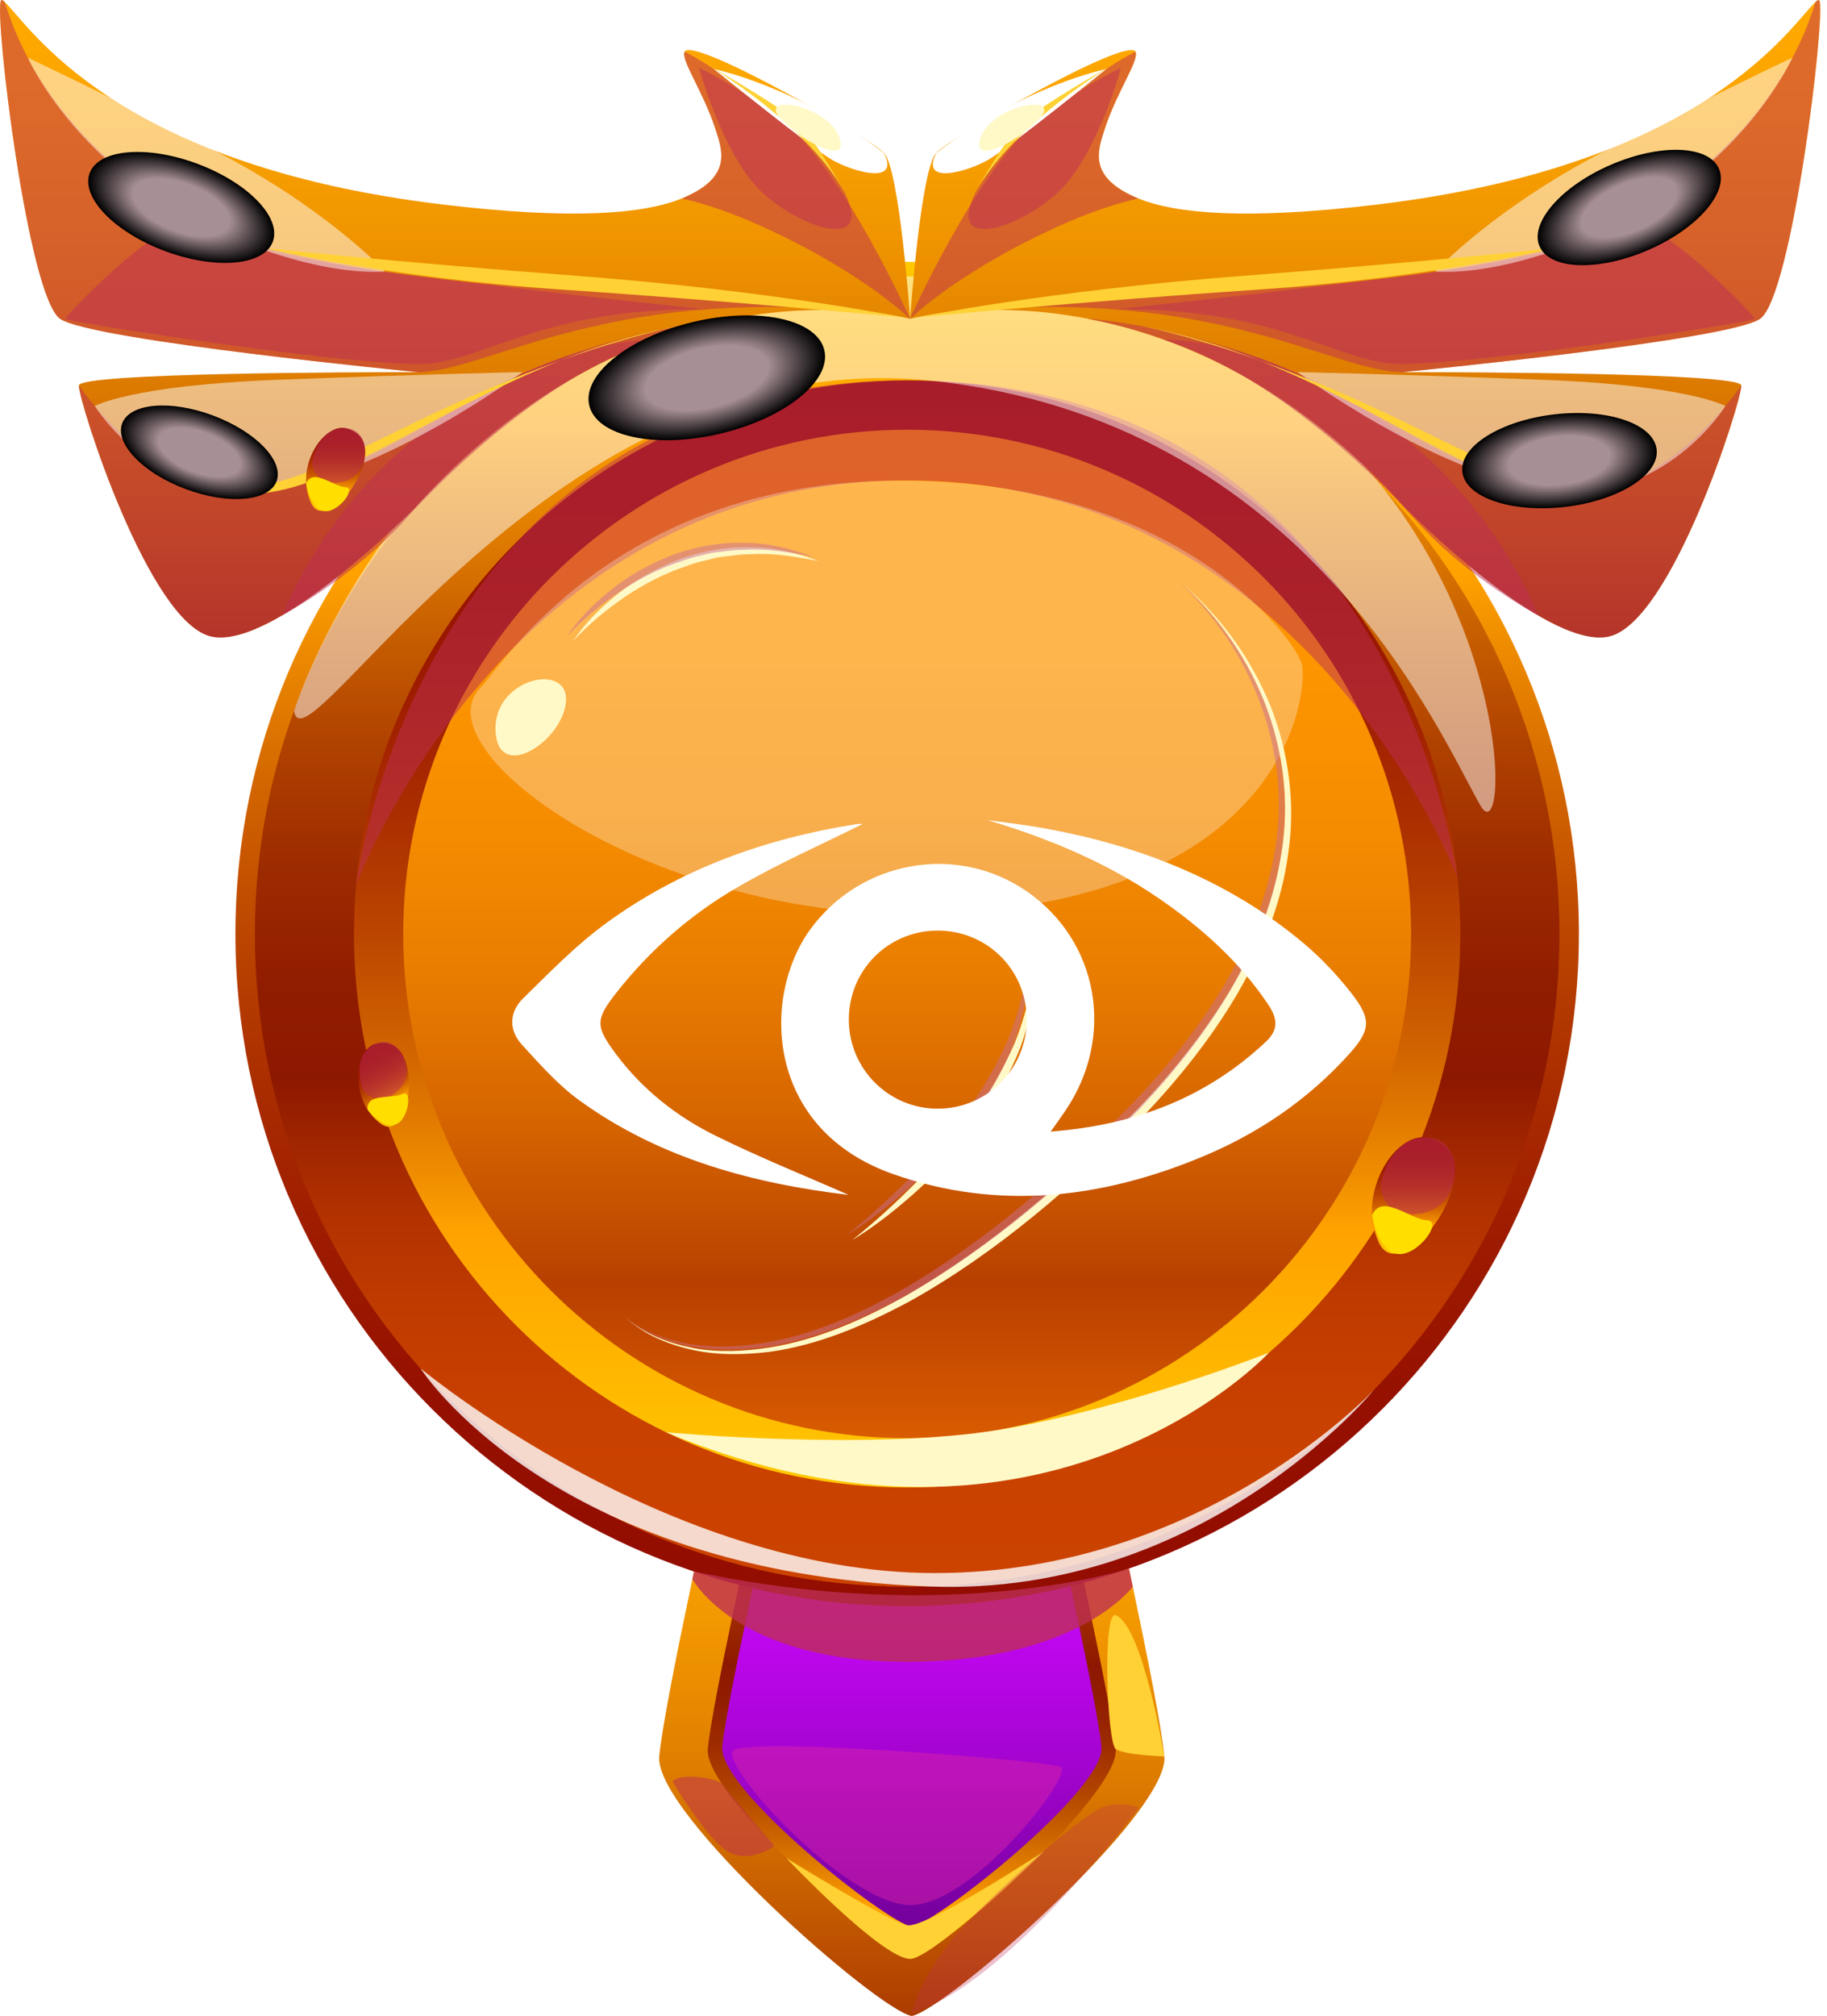 <svg width="107" height="118" viewBox="0 0 107 118" fill="none" xmlns="http://www.w3.org/2000/svg">
<path d="M64.756 85.567L53.398 83.09L42.046 85.567C42.046 85.567 38.92 99.479 38.609 102.805C38.299 106.131 51.334 117.614 53.398 118C55.461 117.614 68.496 106.124 68.192 102.805C67.882 99.486 64.756 85.567 64.756 85.567Z" fill="url(#paint0_linear_106_857)"/>
<path d="M62.569 88.452L53.398 86.451L44.227 88.452C44.227 88.452 41.701 99.686 41.453 102.37C41.204 105.055 51.728 114.329 53.398 114.64C55.068 114.329 65.591 105.055 65.343 102.37C65.094 99.686 62.569 88.452 62.569 88.452Z" fill="url(#paint1_linear_106_857)"/>
<path d="M61.927 89.308L53.404 87.444L44.882 89.308C44.882 89.308 42.536 99.748 42.301 102.246C42.074 104.744 51.852 112.487 53.404 112.777C54.957 112.487 64.735 104.737 64.507 102.246C64.273 99.748 61.927 89.308 61.927 89.308Z" fill="url(#paint2_linear_106_857)"/>
<path d="M46.062 108.767C46.062 108.767 52.045 112.466 53.128 112.687C54.212 112.907 61.147 108.36 61.147 108.36C61.147 108.36 54.909 114.384 53.398 114.646C51.893 114.909 46.062 108.767 46.062 108.767Z" fill="#FFD134"/>
<path opacity="0.3" d="M53.398 117.807C53.398 117.807 53.791 115.937 55.792 113.487C57.793 111.037 63.376 106.262 64.501 105.807C65.632 105.358 66.695 105.807 66.695 105.807C66.695 105.807 58.842 116.296 53.398 117.807Z" fill="#BE2F55"/>
<path opacity="0.5" d="M39.389 104.289C39.824 103.709 42.06 104.089 42.294 104.427C42.529 104.765 45.358 108.05 45.358 108.05C45.358 108.05 43.833 109.154 42.584 108.347C41.335 107.546 39.389 104.289 39.389 104.289Z" fill="#BE2F55"/>
<path opacity="0.5" d="M42.888 102.515C43.178 101.59 61.278 103.033 62.12 103.419C62.962 103.806 56.786 111.776 53.128 111.5C49.471 111.231 42.501 103.743 42.888 102.515Z" fill="#D922A8"/>
<path d="M65.349 94.538C64.549 94.2 64.832 102.011 65.343 102.37C65.86 102.736 68.192 102.805 68.192 102.805C68.192 102.805 66.95 95.221 65.349 94.538Z" fill="#FFD134"/>
<path d="M53.128 94.007C74.856 94.007 92.469 76.393 92.469 54.666C92.469 32.939 74.856 15.326 53.128 15.326C31.401 15.326 13.788 32.939 13.788 54.666C13.788 76.393 31.401 94.007 53.128 94.007Z" fill="url(#paint3_linear_106_857)"/>
<g style="mix-blend-mode:lighten">
<path d="M53.128 92.868C74.227 92.868 91.33 75.764 91.33 54.666C91.33 33.568 74.227 16.464 53.128 16.464C32.03 16.464 14.927 33.568 14.927 54.666C14.927 75.764 32.03 92.868 53.128 92.868Z" fill="url(#paint4_linear_106_857)"/>
</g>
<path d="M53.128 87.064C71.022 87.064 85.527 72.559 85.527 54.666C85.527 36.773 71.022 22.268 53.128 22.268C35.235 22.268 20.73 36.773 20.73 54.666C20.73 72.559 35.235 87.064 53.128 87.064Z" fill="url(#paint5_linear_106_857)"/>
<path d="M53.128 84.18C69.428 84.18 82.642 70.966 82.642 54.666C82.642 38.366 69.428 25.152 53.128 25.152C36.828 25.152 23.614 38.366 23.614 54.666C23.614 70.966 36.828 84.18 53.128 84.18Z" fill="url(#paint6_linear_106_857)"/>
<path opacity="0.5" d="M20.861 51.795C20.861 51.795 29.625 28.119 53.128 28.119C76.639 28.119 85.361 51.388 85.361 51.388C85.361 51.388 81.697 22.268 53.128 22.268C24.567 22.274 20.861 51.795 20.861 51.795Z" fill="#BE2F55"/>
<path d="M39.017 83.835C39.017 83.835 50.996 84.946 58.594 83.676C66.184 82.399 74.313 79.177 74.313 79.177C74.313 79.177 61.402 93.144 39.017 83.835Z" fill="#FFF9C7"/>
<path opacity="0.8" d="M24.629 80.095C24.629 80.095 39.023 92.074 54.764 92.074C70.511 92.074 80.483 81.33 80.483 81.33C80.483 81.33 70.559 93.475 54.44 92.861C32.213 92.019 24.629 80.095 24.629 80.095Z" fill="white"/>
<path opacity="0.5" d="M17.224 41.61C17.79 45.682 32.261 19.997 54.446 22.275C76.625 24.552 84.388 43.149 86.707 47.158C89.032 51.168 88.901 19.97 57.538 16.471C26.181 12.966 17.224 41.61 17.224 41.61Z" fill="white"/>
<path d="M37.147 22.274C35.594 26.732 41.114 24.317 44.116 22.274C47.118 20.225 38.761 17.644 37.147 22.274Z" fill="#FFF9C7"/>
<path opacity="0.3" d="M28.134 40.258C24.36 44.108 39.852 55.197 57.786 53.314C75.728 51.43 76.597 40.23 76.239 38.85C75.88 37.47 69.131 28.064 52.556 28.133C35.98 28.195 29.369 39.002 28.134 40.258Z" fill="white"/>
<path d="M36.726 77.176C37.83 78.142 39.258 78.646 40.673 78.915C42.108 79.17 43.571 79.094 45.006 78.88C47.884 78.432 50.575 77.224 53.101 75.81C58.145 72.897 62.562 69.012 66.654 64.886C68.662 62.781 70.497 60.511 71.995 58.027C73.478 55.542 74.582 52.81 75.038 49.953C76.025 44.212 73.644 38.167 69.324 34.247C71.546 36.145 73.299 38.601 74.41 41.327C75.493 44.06 75.88 47.089 75.438 50.015C75.038 52.948 73.892 55.736 72.409 58.268C70.904 60.801 69.055 63.112 67.04 65.245C62.886 69.371 58.449 73.284 53.301 76.155C50.72 77.535 47.98 78.728 45.048 79.129C43.585 79.301 42.101 79.336 40.652 79.032C39.224 78.722 37.802 78.177 36.726 77.176Z" fill="#FFF9C7"/>
<path d="M49.892 72.601C51.217 71.545 52.459 70.406 53.646 69.212C54.819 68.012 55.944 66.763 56.917 65.396C57.911 64.044 58.746 62.595 59.422 61.063C60.05 59.51 60.45 57.882 60.602 56.191C60.664 57.889 60.36 59.593 59.794 61.215C59.18 62.816 58.318 64.306 57.338 65.707C56.317 67.073 55.171 68.35 53.922 69.502C52.666 70.648 51.341 71.717 49.892 72.601Z" fill="#FFF9C7"/>
<path d="M33.572 37.504C34.331 36.386 35.311 35.427 36.388 34.599C37.471 33.771 38.692 33.136 39.976 32.666C41.266 32.225 42.639 31.983 44.006 32.038C45.372 32.032 46.711 32.391 47.974 32.839C46.649 32.597 45.338 32.356 44.013 32.439C43.35 32.432 42.702 32.549 42.046 32.625C41.404 32.784 40.763 32.908 40.148 33.156C38.899 33.564 37.719 34.185 36.622 34.923C35.525 35.661 34.497 36.524 33.572 37.504Z" fill="#FFF9C7"/>
<g opacity="0.5">
<path d="M36.36 76.914C37.464 77.88 38.892 78.383 40.307 78.653C41.742 78.908 43.205 78.832 44.641 78.618C47.518 78.17 50.209 76.962 52.735 75.547C57.779 72.635 62.196 68.75 66.288 64.624C68.296 62.519 70.132 60.249 71.629 57.764C73.113 55.28 74.217 52.548 74.672 49.691C75.659 43.949 73.278 37.904 68.958 33.985C71.18 35.883 72.933 38.339 74.044 41.065C75.128 43.798 75.514 46.827 75.072 49.753C74.672 52.686 73.527 55.473 72.043 58.006C70.539 60.538 68.689 62.85 66.674 64.983C62.52 69.109 58.083 73.022 52.935 75.892C50.354 77.272 47.615 78.466 44.682 78.867C43.219 79.039 41.736 79.074 40.286 78.77C38.858 78.459 37.436 77.914 36.36 76.914Z" fill="#CA6D92"/>
<path d="M49.526 72.338C50.851 71.283 52.093 70.144 53.28 68.95C54.453 67.749 55.578 66.501 56.551 65.134C57.545 63.782 58.38 62.333 59.056 60.801C59.684 59.248 60.084 57.619 60.236 55.929C60.298 57.626 59.995 59.331 59.429 60.952C58.815 62.553 57.952 64.044 56.972 65.445C55.951 66.811 54.805 68.088 53.556 69.24C52.307 70.385 50.975 71.455 49.526 72.338Z" fill="#CA6D92"/>
<path d="M33.206 37.242C33.965 36.124 34.945 35.165 36.022 34.337C37.105 33.509 38.327 32.874 39.61 32.405C40.901 31.963 42.274 31.722 43.64 31.777C45.006 31.77 46.345 32.129 47.608 32.577C46.283 32.336 44.972 32.094 43.647 32.177C42.984 32.17 42.336 32.288 41.68 32.363C41.038 32.522 40.397 32.646 39.783 32.895C38.534 33.302 37.354 33.923 36.256 34.661C35.159 35.4 34.131 36.262 33.206 37.242Z" fill="#CA6D92"/>
</g>
<path d="M29.024 42.804C29.183 45.813 32.903 43.425 33.144 41.114C33.392 38.691 28.852 39.678 29.024 42.804Z" fill="#FFF9C7"/>
<path d="M103.075 18.666C101.205 19.935 82.111 21.785 82.111 21.785H82.573C85.555 21.785 101.957 21.812 101.985 22.564V22.571C101.985 23.523 97.858 36.58 94.166 37.27C90.461 37.973 82.367 29.789 82.367 29.789C75.921 22.599 69.124 19.694 63.728 18.666V18.659C61.009 18.127 58.649 18.086 56.876 18.175C56.724 18.175 56.579 18.196 56.427 18.203H56.365C55.847 18.244 55.385 18.293 54.999 18.348C54.95 18.355 54.888 18.355 54.826 18.369C53.97 18.5 53.439 18.638 53.322 18.652C53.315 18.652 53.301 18.659 53.301 18.659C53.301 18.659 53.915 9.902 54.833 8.949C55.751 7.997 66.012 2.125 66.502 3.022C66.757 3.491 65.398 5.382 64.694 7.576C64.287 8.832 63.7 10.385 66.668 11.613C68.876 12.524 73.099 12.883 80.717 11.965C99.991 9.639 104.89 1.448 106.332 0.11C106.457 -0.001 106.526 -0.035 106.56 0.041C106.933 0.938 104.952 17.396 103.075 18.666Z" fill="url(#paint7_linear_106_857)"/>
<path opacity="0.5" d="M66.661 11.62C65.494 11.882 64.128 12.317 62.541 13C56.551 15.609 53.549 18.417 53.315 18.652C53.308 18.652 53.294 18.659 53.294 18.659C53.294 18.659 57.138 10.033 60.816 7.004C64.494 3.967 66.495 3.029 66.495 3.029C66.75 3.498 65.391 5.389 64.687 7.583C64.28 8.846 63.7 10.399 66.661 11.62Z" fill="#BE2F55"/>
<path opacity="0.5" d="M103.075 18.666C101.205 19.935 82.111 21.785 82.111 21.785C78.067 21.722 71.222 16.837 56.427 18.21H56.365C55.916 18.251 55.468 18.3 54.999 18.355C54.95 18.362 54.888 18.362 54.826 18.376C54.826 18.376 57.759 17.623 69.856 17.147C81.952 16.664 91.558 15.098 95.698 12.627C103.082 8.239 105.408 3.077 106.325 0.13V0.11C106.45 -0.001 106.519 -0.035 106.553 0.041C106.933 0.938 104.952 17.396 103.075 18.666Z" fill="#BE2F55"/>
<path opacity="0.5" d="M101.978 22.564C101.978 23.516 97.852 36.572 94.16 37.262C90.454 37.966 82.359 29.782 82.359 29.782C75.914 22.592 69.117 19.686 63.721 18.658V18.651C63.721 18.651 72.16 19.231 79.73 23.772C87.3 28.298 90.509 29.465 94.615 28.402C98.735 27.326 101.978 22.564 101.978 22.564Z" fill="#BE2F55"/>
<path opacity="0.5" d="M65.35 18.106C65.35 18.106 74.051 17.189 82.856 16.064C91.662 14.939 95.209 13.524 96.568 13.524C97.921 13.524 102.792 18.493 102.765 18.665C102.737 18.831 84.561 21.695 81.214 21.253C77.86 20.811 74.272 18.017 65.35 18.106Z" fill="#BE2F55"/>
<path opacity="0.5" d="M57.096 11.33C55.33 15.008 60.319 13.131 62.361 10.847C64.404 8.563 65.653 3.974 65.653 3.974C65.653 3.974 59.525 6.817 57.096 11.33Z" fill="#BE2F55"/>
<path opacity="0.5" d="M68.2 19.894C68.2 19.894 72.982 19.576 80.158 24.131C87.342 28.685 90.068 36.014 90.068 36.014C90.068 36.014 85.982 33.847 83.015 30.562C80.048 27.264 74.224 21.819 68.2 19.894Z" fill="#BE2F55"/>
<path opacity="0.5" d="M84.057 15.891C84.057 15.891 87.445 12.213 94.008 8.825C100.57 5.437 104.973 3.38 104.973 3.38C104.973 3.38 102.392 9.204 95.381 12.8C88.37 16.395 84.057 15.891 84.057 15.891Z" fill="white"/>
<path opacity="0.5" d="M75.997 21.778C75.997 21.778 81.987 21.909 90.44 22.233C98.894 22.558 101.053 23.765 101.053 23.765C101.053 23.765 97.41 29.651 90.702 28.685C83.981 27.719 75.997 21.778 75.997 21.778Z" fill="white"/>
<g style="mix-blend-mode:plus-darker">
<path d="M54.833 8.956C53.853 10.875 56.689 10.04 57.883 9.35C59.084 8.659 64.79 4.043 64.79 4.043C64.79 4.043 59.96 5.002 54.833 8.956Z" fill="white"/>
</g>
<path d="M53.674 18.576C53.674 18.576 61.319 17.023 72.692 16.154C84.064 15.284 91.13 14.511 91.13 14.511C91.13 14.511 84.016 16.236 73.706 16.947C63.397 17.651 53.674 18.576 53.674 18.576Z" fill="#FFD134"/>
<path d="M66.661 19.052C66.661 19.052 71.339 19.818 79.13 23.254C86.921 26.691 91.434 30.265 96.354 27.671C96.354 27.671 93.49 30.286 87.894 27.981C82.311 25.676 75.342 20.549 66.661 19.052Z" fill="#FFD134"/>
<path d="M57.096 11.33C57.096 11.33 58.787 8.149 59.974 7.093C61.168 6.037 65.198 3.774 65.198 3.774C65.198 3.774 59.325 7.204 57.096 11.33Z" fill="#FFD134"/>
<path d="M93.207 13.407C91.158 13.276 94.56 10.75 98.176 9.653C101.792 8.556 96.375 13.614 93.207 13.407Z" fill="#FFF9C7"/>
<path d="M57.462 7.976C56.786 9.653 59.27 8.563 60.816 7.01C62.361 5.451 58.228 6.072 57.462 7.976Z" fill="#FFF9C7"/>
<path d="M3.527 18.666C5.397 19.935 24.491 21.785 24.491 21.785H24.028C21.047 21.785 4.645 21.812 4.617 22.564V22.571C4.617 23.523 8.744 36.58 12.435 37.27C16.141 37.973 24.235 29.789 24.235 29.789C30.681 22.599 37.478 19.694 42.874 18.666V18.659C45.593 18.127 47.953 18.086 49.726 18.175C49.878 18.175 50.023 18.196 50.175 18.203H50.237C50.755 18.244 51.217 18.293 51.603 18.348C51.652 18.355 51.714 18.355 51.776 18.369C52.632 18.5 53.163 18.638 53.28 18.652C53.287 18.652 53.301 18.659 53.301 18.659C53.301 18.659 52.687 9.902 51.769 8.949C50.851 7.997 40.59 2.125 40.1 3.022C39.845 3.491 41.204 5.382 41.908 7.576C42.315 8.832 42.902 10.385 39.934 11.613C37.726 12.524 33.503 12.883 25.885 11.965C6.611 9.653 1.712 1.455 0.276 0.117V0.11C0.152 -0.001 0.083 -0.035 0.049 0.041C-0.338 0.938 1.643 17.396 3.527 18.666Z" fill="url(#paint8_linear_106_857)"/>
<path opacity="0.5" d="M39.934 11.62C41.1 11.882 42.467 12.317 44.054 13C50.044 15.609 53.045 18.417 53.28 18.652C53.287 18.652 53.301 18.659 53.301 18.659C53.301 18.659 49.457 10.033 45.779 7.004C42.101 3.967 40.1 3.029 40.1 3.029C39.845 3.498 41.204 5.389 41.908 7.583C42.315 8.846 42.895 10.399 39.934 11.62Z" fill="#BE2F55"/>
<path opacity="0.5" d="M3.527 18.666C5.397 19.935 24.491 21.785 24.491 21.785C28.535 21.722 35.38 16.837 50.175 18.21H50.237C50.686 18.251 51.134 18.3 51.603 18.355C51.652 18.362 51.714 18.362 51.776 18.376C51.776 18.376 48.843 17.623 36.746 17.147C24.649 16.664 15.044 15.098 10.903 12.627C3.52 8.232 1.194 3.07 0.276 0.117V0.11C0.152 -0.001 0.083 -0.035 0.049 0.041C-0.338 0.938 1.643 17.396 3.527 18.666Z" fill="#BE2F55"/>
<path opacity="0.5" d="M4.617 22.564C4.617 23.516 8.744 36.572 12.435 37.262C16.141 37.966 24.235 29.782 24.235 29.782C30.681 22.592 37.478 19.686 42.874 18.658V18.651C42.874 18.651 34.435 19.231 26.865 23.772C19.295 28.298 16.086 29.465 11.98 28.402C7.867 27.326 4.617 22.564 4.617 22.564Z" fill="#BE2F55"/>
<path opacity="0.5" d="M41.245 18.106C41.245 18.106 32.544 17.189 23.739 16.064C14.933 14.939 11.386 13.524 10.027 13.524C8.675 13.524 3.803 18.493 3.83 18.665C3.858 18.831 22.034 21.695 25.381 21.253C28.742 20.811 32.323 18.017 41.245 18.106Z" fill="#BE2F55"/>
<path opacity="0.5" d="M49.499 11.33C51.265 15.008 46.276 13.131 44.233 10.847C42.191 8.563 40.942 3.974 40.942 3.974C40.942 3.974 47.07 6.817 49.499 11.33Z" fill="#BE2F55"/>
<path opacity="0.5" d="M38.403 19.894C38.403 19.894 33.62 19.576 26.444 24.131C19.26 28.685 16.534 36.014 16.534 36.014C16.534 36.014 20.62 33.847 23.587 30.562C26.547 27.264 32.371 21.819 38.403 19.894Z" fill="#BE2F55"/>
<path opacity="0.5" d="M22.545 15.891C22.545 15.891 19.157 12.213 12.594 8.825C6.032 5.437 1.629 3.38 1.629 3.38C1.629 3.38 4.21 9.204 11.221 12.8C18.232 16.395 22.545 15.891 22.545 15.891Z" fill="white"/>
<path opacity="0.5" d="M30.605 21.778C30.605 21.778 24.615 21.909 16.162 22.233C7.708 22.558 5.549 23.765 5.549 23.765C5.549 23.765 9.192 29.651 15.899 28.685C22.614 27.719 30.605 21.778 30.605 21.778Z" fill="white"/>
<g style="mix-blend-mode:plus-darker">
<path d="M51.769 8.956C52.749 10.875 49.913 10.04 48.719 9.35C47.525 8.659 41.811 4.043 41.811 4.043C41.811 4.043 46.642 5.002 51.769 8.956Z" fill="white"/>
</g>
<path d="M52.922 18.576C52.922 18.576 45.276 17.023 33.903 16.154C22.531 15.284 15.465 14.511 15.465 14.511C15.465 14.511 22.579 16.236 32.889 16.947C43.199 17.651 52.922 18.576 52.922 18.576Z" fill="#FFD134"/>
<path d="M39.934 19.052C39.934 19.052 35.256 19.818 27.465 23.254C19.674 26.691 15.161 30.265 10.241 27.671C10.241 27.671 13.105 30.286 18.701 27.981C24.291 25.676 31.253 20.549 39.934 19.052Z" fill="#FFD134"/>
<path d="M49.499 11.33C49.499 11.33 47.808 8.149 46.621 7.093C45.427 6.037 41.397 3.774 41.397 3.774C41.397 3.774 47.277 7.204 49.499 11.33Z" fill="#FFD134"/>
<path d="M13.388 13.407C15.437 13.276 12.035 10.75 8.419 9.653C4.803 8.556 10.227 13.614 13.388 13.407Z" fill="#FFF9C7"/>
<path d="M49.133 7.976C49.809 9.653 47.325 8.563 45.779 7.01C44.233 5.451 48.367 6.072 49.133 7.976Z" fill="#FFF9C7"/>
<path opacity="0.78" d="M40.549 92.419C40.549 92.419 43.102 97.27 53.128 97.27C63.148 97.27 66.343 92.868 66.343 92.868L66.122 91.805C66.122 91.805 55.792 95.207 40.645 91.978L40.549 92.419Z" fill="#BE2F55"/>
<g style="mix-blend-mode:lighten">
<path d="M34.511 23.731C34.083 21.923 36.822 19.735 40.624 18.838C44.427 17.948 47.849 18.686 48.277 20.494C48.705 22.302 45.966 24.49 42.163 25.387C38.361 26.284 34.938 25.539 34.511 23.731Z" fill="url(#paint9_radial_106_857)"/>
</g>
<g style="mix-blend-mode:plus-lighter">
<path d="M5.252 10.13C5.783 8.722 8.606 8.48 11.573 9.591C14.54 10.703 16.507 12.745 15.975 14.153C15.444 15.56 12.622 15.802 9.654 14.691C6.694 13.587 4.72 11.544 5.252 10.13Z" fill="url(#paint10_radial_106_857)"/>
</g>
<g style="mix-blend-mode:color-dodge">
<path d="M7.156 24.779C7.605 23.593 9.986 23.385 12.484 24.324C14.982 25.262 16.645 26.981 16.196 28.168C15.748 29.355 13.367 29.561 10.869 28.623C8.371 27.691 6.708 25.966 7.156 24.779Z" fill="url(#paint11_radial_106_857)"/>
</g>
<g style="mix-blend-mode:color-dodge">
<path d="M85.644 27.623C85.472 26.125 87.88 24.621 91.02 24.255C94.16 23.889 96.851 24.807 97.023 26.305C97.196 27.802 94.787 29.306 91.648 29.672C88.501 30.031 85.817 29.113 85.644 27.623Z" fill="url(#paint12_radial_106_857)"/>
</g>
<g style="mix-blend-mode:plus-lighter">
<path d="M90.164 14.415C89.571 13.035 91.441 10.895 94.339 9.646C97.244 8.39 100.08 8.494 100.674 9.881C101.267 11.261 99.397 13.4 96.499 14.649C93.594 15.898 90.757 15.795 90.164 14.415Z" fill="url(#paint13_radial_106_857)"/>
</g>
<path d="M83.691 66.611C81.835 66.1 79.365 69.778 80.758 72.739C82.139 75.658 87.921 67.777 83.691 66.611Z" fill="url(#paint14_linear_106_857)"/>
<path opacity="0.5" d="M80.876 69.24C80.758 71.427 83.532 71.49 84.561 70.323C85.596 69.15 85.499 66.569 83.45 66.569C81.4 66.569 80.876 69.24 80.876 69.24Z" fill="#BE2F55"/>
<path d="M80.358 71.137C80.924 69.806 82.587 71.379 83.581 71.427C84.575 71.476 82.918 73.663 81.766 73.38C80.614 73.097 80.358 71.137 80.358 71.137Z" fill="#FFDE00"/>
<path d="M20.302 25.076C18.977 24.71 17.218 27.332 18.218 29.444C19.198 31.521 23.318 25.911 20.302 25.076Z" fill="url(#paint15_linear_106_857)"/>
<path opacity="0.5" d="M18.301 26.953C18.218 28.513 20.192 28.554 20.923 27.726C21.662 26.891 21.593 25.049 20.13 25.056C18.674 25.049 18.301 26.953 18.301 26.953Z" fill="#BE2F55"/>
<path d="M17.928 28.305C18.328 27.36 19.515 28.478 20.226 28.513C20.937 28.547 19.757 30.107 18.936 29.907C18.114 29.7 17.928 28.305 17.928 28.305Z" fill="#FFDE00"/>
<path d="M22 61.097C20.709 61.422 20.475 64.479 22.317 65.783C24.139 67.067 24.946 60.359 22 61.097Z" fill="url(#paint16_linear_106_857)"/>
<path opacity="0.5" d="M21.199 63.637C21.875 64.996 23.559 64.085 23.787 63.037C24.015 61.981 23.076 60.456 21.841 61.153C20.606 61.85 21.199 63.637 21.199 63.637Z" fill="#BE2F55"/>
<path d="M21.53 64.955C21.42 63.962 22.952 64.341 23.566 64.031C24.18 63.72 23.932 65.604 23.138 65.825C22.352 66.046 21.53 64.955 21.53 64.955Z" fill="#FFDE00"/>
<g filter="url(#filter0_d_106_857)">
<path d="M61.534 62.234C66.497 61.849 70.667 60.242 74.151 56.962C74.888 56.268 74.811 55.603 74.292 54.825C72.585 52.265 70.335 50.268 67.819 48.549C64.761 46.458 61.391 45.066 57.83 44C58.892 44.15 59.961 44.266 61.016 44.457C62.123 44.657 63.231 44.887 64.32 45.175C68.781 46.352 72.881 48.276 76.416 51.269C77.424 52.122 78.346 53.111 79.158 54.15C80.341 55.666 80.273 56.306 78.983 57.73C76.59 60.375 73.693 62.343 70.418 63.703C64.536 66.152 58.487 66.868 52.36 64.74C44.837 62.135 44.571 54.387 47.439 50.42C50.372 46.364 56.021 45.337 60.126 48.167C64.337 51.071 65.336 56.645 62.414 60.984C62.177 61.339 61.922 61.685 61.534 62.234ZM54.879 50.469C51.987 50.49 49.693 52.816 49.713 55.712C49.732 58.598 52.081 60.916 54.962 60.892C57.847 60.868 60.155 58.518 60.131 55.63C60.104 52.734 57.776 50.447 54.879 50.469Z" fill="white"/>
<path d="M49.698 65.939C44.139 65.277 38.677 63.837 33.944 60.416C32.688 59.51 31.629 58.308 30.574 57.157C29.786 56.297 29.811 55.245 30.64 54.433C32.189 52.917 33.716 51.339 35.459 50.065C39.828 46.864 44.813 45.081 50.147 44.239C50.341 44.208 50.542 44.234 50.513 44.234C48.171 45.404 45.603 46.533 43.193 47.931C40.459 49.516 38.078 51.59 36.109 54.092C34.865 55.676 34.853 56.053 36.068 57.687C37.615 59.766 39.62 61.347 41.916 62.48C44.505 63.757 47.194 64.835 49.698 65.939Z" fill="white"/>
</g>
<defs>
<filter id="filter0_d_106_857" x="26" y="44" width="58" height="30" filterUnits="userSpaceOnUse" color-interpolation-filters="sRGB">
<feFlood flood-opacity="0" result="BackgroundImageFix"/>
<feColorMatrix in="SourceAlpha" type="matrix" values="0 0 0 0 0 0 0 0 0 0 0 0 0 0 0 0 0 0 127 0" result="hardAlpha"/>
<feOffset dy="4"/>
<feGaussianBlur stdDeviation="2"/>
<feComposite in2="hardAlpha" operator="out"/>
<feColorMatrix type="matrix" values="0 0 0 0 0 0 0 0 0 0 0 0 0 0 0 0 0 0 0.25 0"/>
<feBlend mode="normal" in2="BackgroundImageFix" result="effect1_dropShadow_106_857"/>
<feBlend mode="normal" in="SourceGraphic" in2="effect1_dropShadow_106_857" result="shape"/>
</filter>
<linearGradient id="paint0_linear_106_857" x1="53.4" y1="118.003" x2="53.4" y2="83.092" gradientUnits="userSpaceOnUse">
<stop stop-color="#AC3B00"/>
<stop offset="0.181" stop-color="#C45B00"/>
<stop offset="0.412" stop-color="#DE7D00"/>
<stop offset="0.631" stop-color="#F09500"/>
<stop offset="0.833" stop-color="#FBA400"/>
<stop offset="1" stop-color="#FFA900"/>
</linearGradient>
<linearGradient id="paint1_linear_106_857" x1="53.4" y1="114.643" x2="53.4" y2="86.452" gradientUnits="userSpaceOnUse">
<stop stop-color="#FFC200"/>
<stop offset="0.109" stop-color="#FFA200"/>
<stop offset="0.155" stop-color="#ED8C00"/>
<stop offset="0.256" stop-color="#CB6300"/>
<stop offset="0.354" stop-color="#B04200"/>
<stop offset="0.448" stop-color="#9D2B00"/>
<stop offset="0.536" stop-color="#911D00"/>
<stop offset="0.612" stop-color="#8D1800"/>
<stop offset="0.648" stop-color="#952000"/>
<stop offset="0.737" stop-color="#A42E00"/>
<stop offset="0.842" stop-color="#AD3600"/>
<stop offset="1" stop-color="#B03900"/>
</linearGradient>
<linearGradient id="paint2_linear_106_857" x1="53.4" y1="112.776" x2="53.4" y2="87.446" gradientUnits="userSpaceOnUse">
<stop stop-color="#730099"/>
<stop offset="0.095" stop-color="#8001A8"/>
<stop offset="0.363" stop-color="#A204CE"/>
<stop offset="0.612" stop-color="#BA06E9"/>
<stop offset="0.832" stop-color="#C908F9"/>
<stop offset="1" stop-color="#CE08FF"/>
</linearGradient>
<linearGradient id="paint3_linear_106_857" x1="53.13" y1="94.004" x2="53.13" y2="15.33" gradientUnits="userSpaceOnUse">
<stop stop-color="#930D00"/>
<stop offset="0.146" stop-color="#951000"/>
<stop offset="0.271" stop-color="#9D1B00"/>
<stop offset="0.389" stop-color="#AA2D00"/>
<stop offset="0.502" stop-color="#BC4600"/>
<stop offset="0.612" stop-color="#D36600"/>
<stop offset="0.718" stop-color="#EF8D00"/>
<stop offset="0.768" stop-color="#FFA200"/>
<stop offset="1" stop-color="#FFC800"/>
</linearGradient>
<linearGradient id="paint4_linear_106_857" x1="53.13" y1="92.867" x2="53.13" y2="16.468" gradientUnits="userSpaceOnUse">
<stop stop-color="#CC4300"/>
<stop offset="0.129" stop-color="#C94100"/>
<stop offset="0.214" stop-color="#C03B00"/>
<stop offset="0.287" stop-color="#B13100"/>
<stop offset="0.352" stop-color="#9C2200"/>
<stop offset="0.388" stop-color="#8D1800"/>
<stop offset="0.464" stop-color="#911D00"/>
<stop offset="0.552" stop-color="#9D2B00"/>
<stop offset="0.646" stop-color="#B04200"/>
<stop offset="0.744" stop-color="#CB6300"/>
<stop offset="0.845" stop-color="#ED8C00"/>
<stop offset="0.891" stop-color="#FFA200"/>
<stop offset="1" stop-color="#FFC200"/>
</linearGradient>
<linearGradient id="paint5_linear_106_857" x1="53.13" y1="87.063" x2="53.13" y2="22.271" gradientUnits="userSpaceOnUse">
<stop stop-color="#FFC800"/>
<stop offset="0.232" stop-color="#FFA200"/>
<stop offset="0.282" stop-color="#EF8D00"/>
<stop offset="0.388" stop-color="#D36600"/>
<stop offset="0.498" stop-color="#BC4600"/>
<stop offset="0.611" stop-color="#AA2D00"/>
<stop offset="0.729" stop-color="#9D1B00"/>
<stop offset="0.854" stop-color="#951000"/>
<stop offset="1" stop-color="#930D00"/>
</linearGradient>
<linearGradient id="paint6_linear_106_857" x1="53.13" y1="84.181" x2="53.13" y2="25.154" gradientUnits="userSpaceOnUse">
<stop stop-color="#D95C00"/>
<stop offset="0.154" stop-color="#B83F00"/>
<stop offset="0.188" stop-color="#BF4800"/>
<stop offset="0.317" stop-color="#D66500"/>
<stop offset="0.455" stop-color="#E87C00"/>
<stop offset="0.604" stop-color="#F58C00"/>
<stop offset="0.772" stop-color="#FD9500"/>
<stop offset="1" stop-color="#FF9800"/>
</linearGradient>
<linearGradient id="paint7_linear_106_857" x1="79.948" y1="37.31" x2="79.948" y2="-0.001" gradientUnits="userSpaceOnUse">
<stop stop-color="#AC3B00"/>
<stop offset="0.181" stop-color="#C45B00"/>
<stop offset="0.412" stop-color="#DE7D00"/>
<stop offset="0.631" stop-color="#F09500"/>
<stop offset="0.833" stop-color="#FBA400"/>
<stop offset="1" stop-color="#FFA900"/>
</linearGradient>
<linearGradient id="paint8_linear_106_857" x1="26.649" y1="37.31" x2="26.649" y2="-0.001" gradientUnits="userSpaceOnUse">
<stop stop-color="#AC3B00"/>
<stop offset="0.181" stop-color="#C45B00"/>
<stop offset="0.412" stop-color="#DE7D00"/>
<stop offset="0.631" stop-color="#F09500"/>
<stop offset="0.833" stop-color="#FBA400"/>
<stop offset="1" stop-color="#FFA900"/>
</linearGradient>
<radialGradient id="paint9_radial_106_857" cx="0" cy="0" r="1" gradientUnits="userSpaceOnUse" gradientTransform="translate(41.394 22.115) rotate(166.78) scale(7.069 3.364)">
<stop offset="0.52" stop-color="#A68F95"/>
<stop offset="1"/>
</radialGradient>
<radialGradient id="paint10_radial_106_857" cx="0" cy="0" r="1" gradientUnits="userSpaceOnUse" gradientTransform="translate(10.613 12.144) rotate(-159.438) scale(5.725 2.724)">
<stop offset="0.52" stop-color="#A68F95"/>
<stop offset="1"/>
</radialGradient>
<radialGradient id="paint11_radial_106_857" cx="0" cy="0" r="1" gradientUnits="userSpaceOnUse" gradientTransform="translate(11.677 26.475) rotate(-159.438) scale(4.827 2.297)">
<stop offset="0.52" stop-color="#A68F95"/>
<stop offset="1"/>
</radialGradient>
<radialGradient id="paint12_radial_106_857" cx="0" cy="0" r="1" gradientUnits="userSpaceOnUse" gradientTransform="translate(91.329 26.962) rotate(173.394) scale(5.726 2.724)">
<stop offset="0.52" stop-color="#A68F95"/>
<stop offset="1"/>
</radialGradient>
<radialGradient id="paint13_radial_106_857" cx="0" cy="0" r="1" gradientUnits="userSpaceOnUse" gradientTransform="translate(95.42 12.143) rotate(156.646) scale(5.725 2.724)">
<stop offset="0.52" stop-color="#A68F95"/>
<stop offset="1"/>
</radialGradient>
<linearGradient id="paint14_linear_106_857" x1="82.781" y1="73.382" x2="82.781" y2="66.562" gradientUnits="userSpaceOnUse">
<stop stop-color="#FFC800"/>
<stop offset="0.232" stop-color="#FFA200"/>
<stop offset="0.282" stop-color="#EF8D00"/>
<stop offset="0.388" stop-color="#D36600"/>
<stop offset="0.498" stop-color="#BC4600"/>
<stop offset="0.611" stop-color="#AA2D00"/>
<stop offset="0.729" stop-color="#9D1B00"/>
<stop offset="0.854" stop-color="#951000"/>
<stop offset="1" stop-color="#930D00"/>
</linearGradient>
<linearGradient id="paint15_linear_106_857" x1="19.656" y1="29.901" x2="19.656" y2="25.044" gradientUnits="userSpaceOnUse">
<stop stop-color="#FFC800"/>
<stop offset="0.232" stop-color="#FFA200"/>
<stop offset="0.282" stop-color="#EF8D00"/>
<stop offset="0.388" stop-color="#D36600"/>
<stop offset="0.498" stop-color="#BC4600"/>
<stop offset="0.611" stop-color="#AA2D00"/>
<stop offset="0.729" stop-color="#9D1B00"/>
<stop offset="0.854" stop-color="#951000"/>
<stop offset="1" stop-color="#930D00"/>
</linearGradient>
<linearGradient id="paint16_linear_106_857" x1="23.753" y1="65.48" x2="21.434" y2="61.375" gradientUnits="userSpaceOnUse">
<stop stop-color="#FFC800"/>
<stop offset="0.232" stop-color="#FFA200"/>
<stop offset="0.282" stop-color="#EF8D00"/>
<stop offset="0.388" stop-color="#D36600"/>
<stop offset="0.498" stop-color="#BC4600"/>
<stop offset="0.611" stop-color="#AA2D00"/>
<stop offset="0.729" stop-color="#9D1B00"/>
<stop offset="0.854" stop-color="#951000"/>
<stop offset="1" stop-color="#930D00"/>
</linearGradient>
</defs>
</svg>
